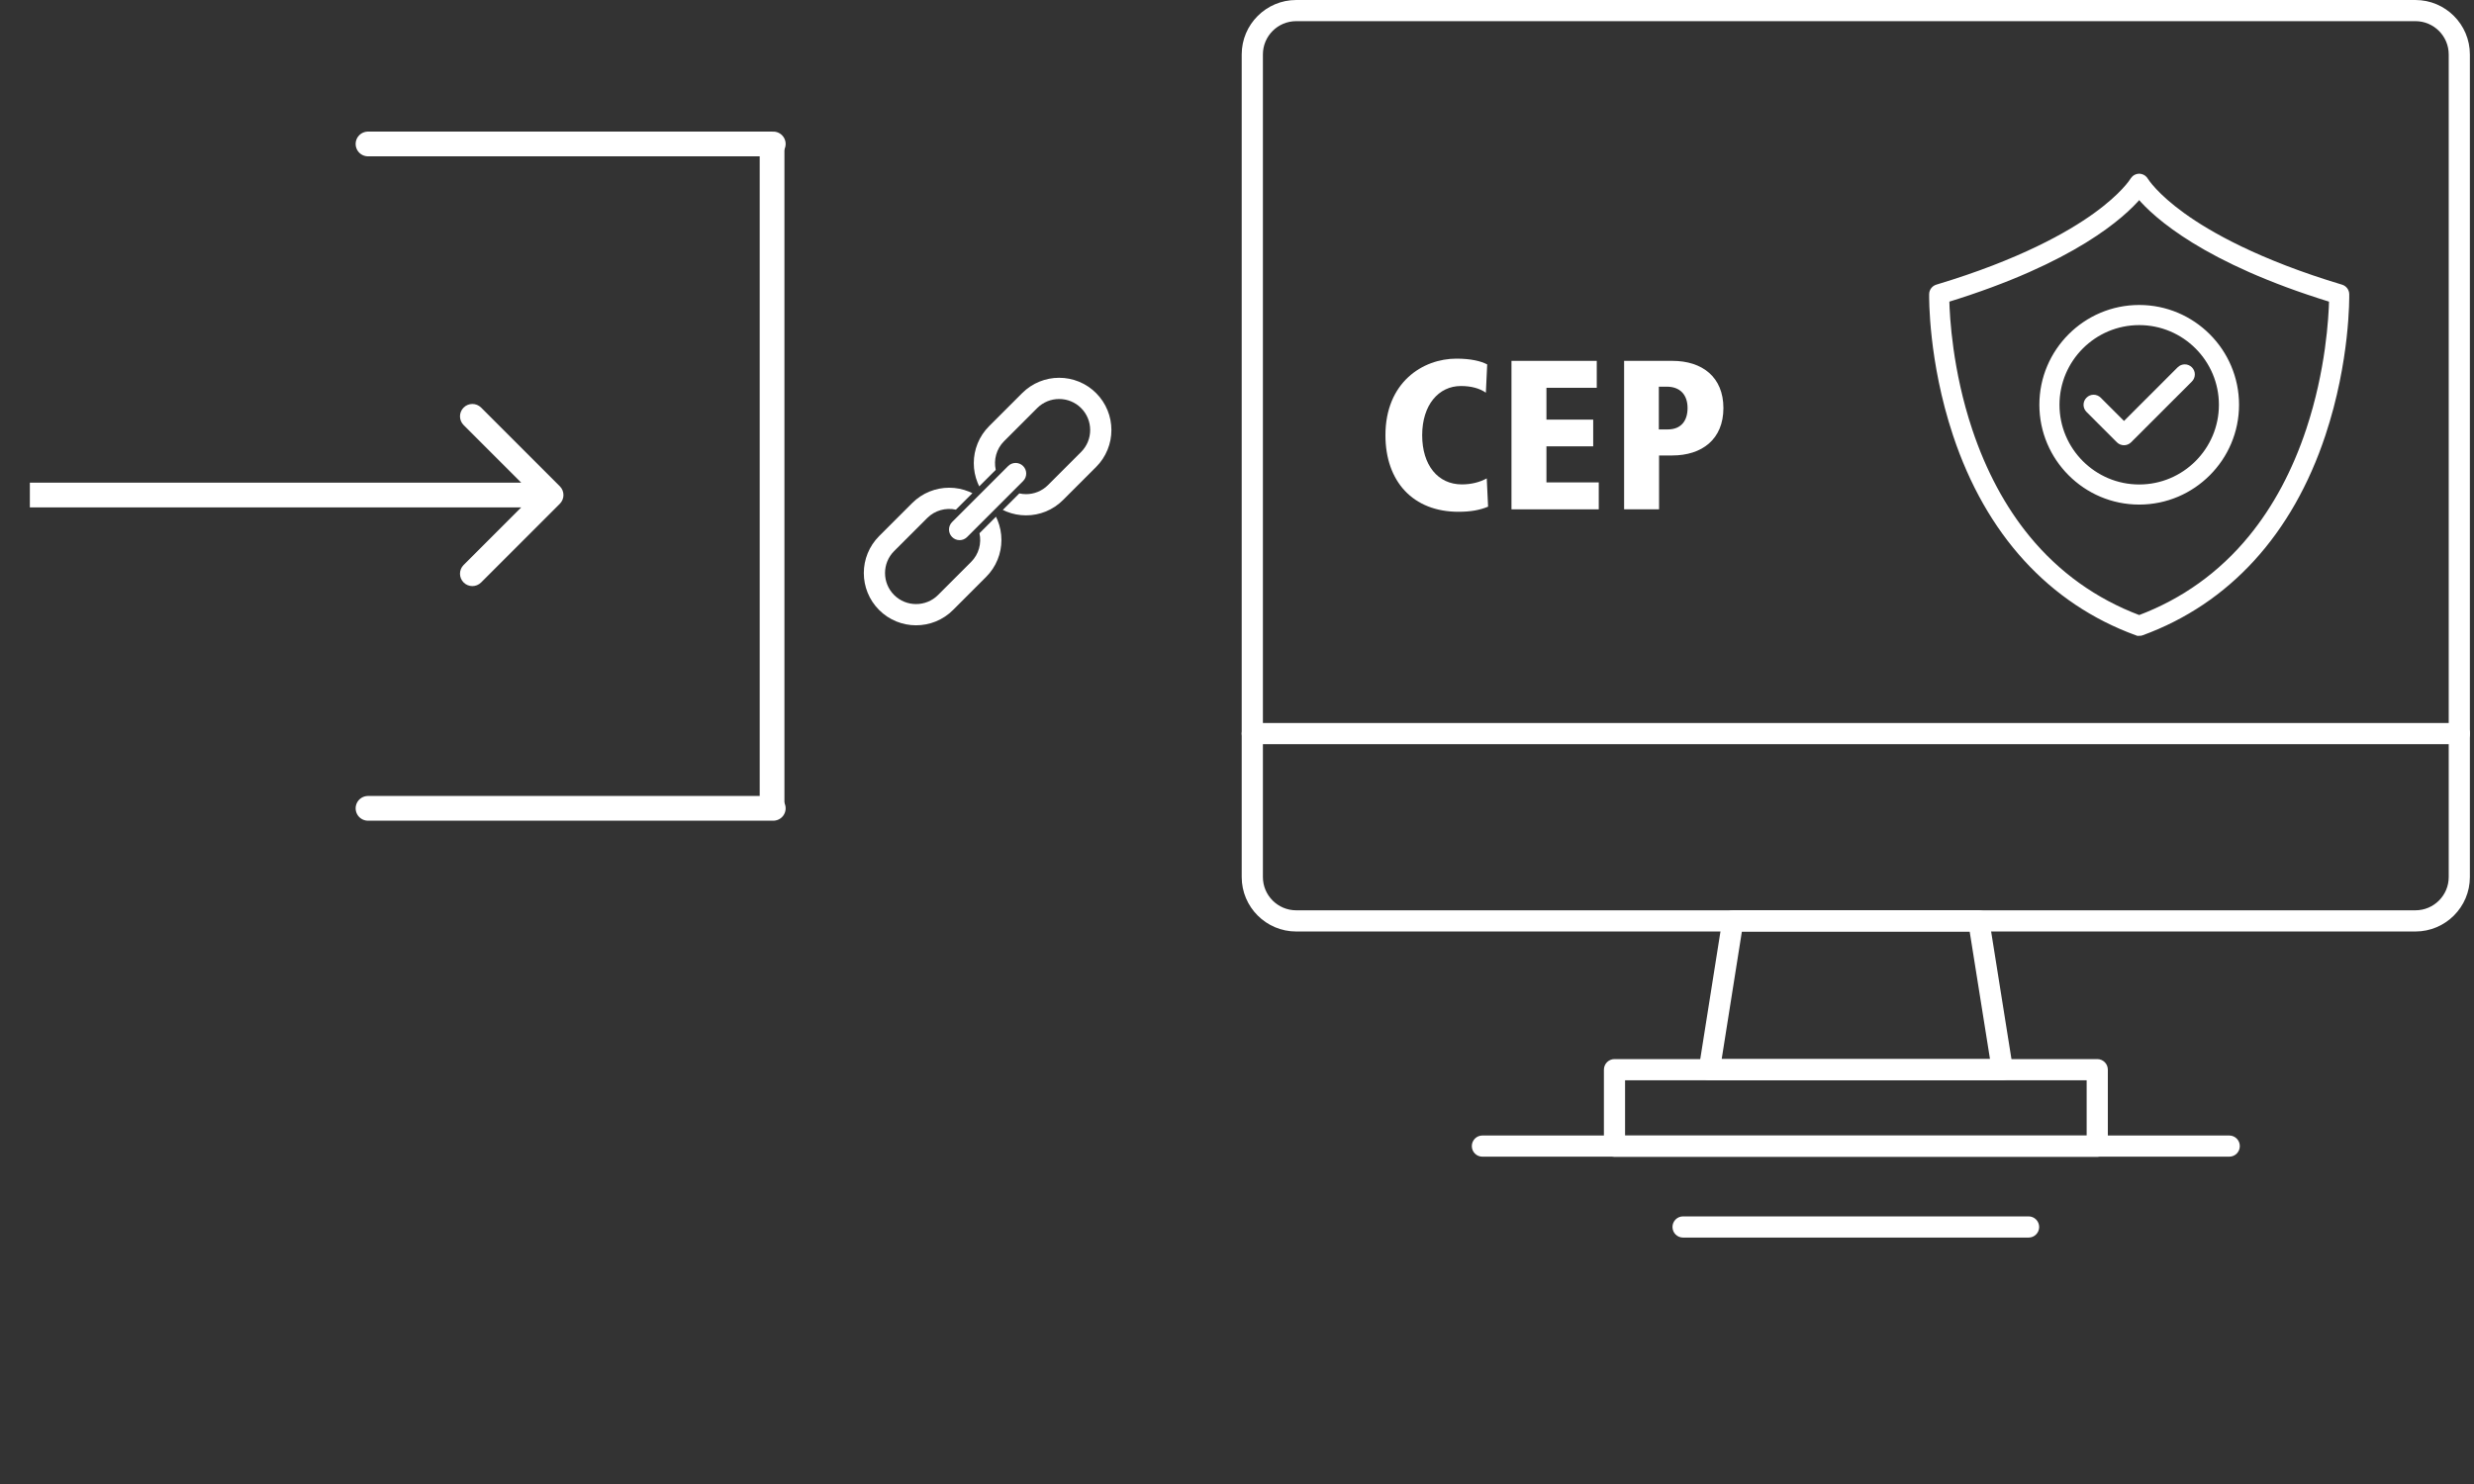 <svg width="200" height="120" viewBox="0 0 200 120" fill="none" xmlns="http://www.w3.org/2000/svg">
<rect x="0" y="0" width="200" height="120" fill="#333333" stroke="none"/>
<g clip-path="url(#clip0_3568_4845)">
<path d="M172.935 40.614C168.589 40.614 165.052 37.077 165.052 32.731C165.052 28.385 168.589 24.848 172.935 24.848C177.281 24.848 180.818 28.385 180.818 32.731C180.818 37.077 177.281 40.614 172.935 40.614ZM172.935 26.101C169.277 26.101 166.303 29.075 166.303 32.733C166.303 36.39 169.277 39.364 172.935 39.364C176.592 39.364 179.566 36.39 179.566 32.733C179.566 29.075 176.592 26.101 172.935 26.101Z" fill="white" stroke="white" stroke-width="0.375" stroke-miterlimit="10"/>
<path d="M171.705 35.815C171.545 35.815 171.385 35.754 171.263 35.632L168.806 33.175C168.561 32.93 168.561 32.535 168.806 32.29C169.05 32.045 169.445 32.045 169.69 32.29L171.705 34.305L176.177 29.833C176.422 29.588 176.817 29.588 177.062 29.833C177.306 30.078 177.306 30.473 177.062 30.717L172.147 35.632C172.025 35.754 171.865 35.815 171.705 35.815Z" fill="white" stroke="white" stroke-width="0.375" stroke-miterlimit="10"/>
<path d="M172.935 51.23C172.862 51.23 172.789 51.218 172.719 51.193C165.772 48.656 160.701 43.104 158.057 35.134C156.071 29.154 156.138 24.003 156.142 23.785C156.146 23.513 156.328 23.276 156.588 23.197C163.327 21.172 167.27 18.924 169.39 17.395C171.62 15.786 172.35 14.618 172.392 14.55C172.4 14.537 172.408 14.525 172.415 14.513C172.447 14.466 172.485 14.424 172.526 14.387C172.581 14.339 172.646 14.3 172.717 14.274C172.83 14.233 172.954 14.223 173.077 14.252C173.252 14.294 173.396 14.408 173.479 14.558C173.541 14.657 174.283 15.814 176.481 17.399C178.601 18.928 182.543 21.174 189.281 23.199C189.541 23.278 189.721 23.515 189.727 23.788C189.731 24.005 189.798 29.156 187.812 35.136C185.168 43.104 180.097 48.656 173.154 51.193C173.085 51.218 173.01 51.232 172.935 51.232V51.23ZM157.396 24.257C157.427 25.635 157.656 29.983 159.255 34.773C160.38 38.146 161.951 41.079 163.929 43.487C166.34 46.424 169.368 48.593 172.935 49.935C176.507 48.591 179.539 46.416 181.952 43.469C183.93 41.056 185.503 38.117 186.624 34.736C188.213 29.949 188.44 25.627 188.472 24.255C178.236 21.111 174.239 17.44 172.933 15.9C171.624 17.44 167.619 21.113 157.396 24.255V24.257Z" fill="white" stroke="white" stroke-width="0.375" stroke-miterlimit="10"/>
<path d="M195.263 75.323H104.786C102.359 75.323 100.381 73.349 100.381 70.922V4.401C100.381 1.974 102.359 0 104.786 0H195.263C197.691 0 199.667 1.974 199.667 4.401V70.922C199.667 73.347 197.693 75.323 195.263 75.323ZM104.786 1.711C103.302 1.711 102.094 2.917 102.094 4.401V70.922C102.094 72.404 103.302 73.61 104.786 73.61H195.263C196.748 73.61 197.956 72.404 197.956 70.922V4.401C197.956 2.917 196.748 1.711 195.263 1.711H104.786Z" fill="white"/>
<path d="M161.88 87.352H138.181C137.931 87.352 137.692 87.244 137.53 87.052C137.368 86.861 137.295 86.61 137.335 86.362L139.241 74.33C139.308 73.913 139.666 73.607 140.088 73.607H159.961C160.384 73.607 160.741 73.913 160.806 74.328L162.709 86.275C162.729 86.344 162.736 86.419 162.736 86.494C162.736 86.966 162.354 87.35 161.882 87.35L161.88 87.352ZM139.184 85.641H160.873L159.229 75.323H140.816L139.182 85.641H139.184Z" fill="white"/>
<path d="M169.544 93.542H130.516C130.044 93.542 129.661 93.159 129.661 92.686V86.496C129.661 86.025 130.044 85.64 130.516 85.64H169.544C170.016 85.64 170.399 86.022 170.399 86.496V92.686C170.399 93.157 170.016 93.542 169.544 93.542ZM131.372 91.831H168.687V87.355H131.372V91.831Z" fill="white"/>
<path d="M198.81 60.177H101.239C100.764 60.177 100.381 59.794 100.381 59.32C100.381 58.847 100.764 58.466 101.239 58.466H198.812C199.284 58.466 199.669 58.849 199.669 59.32C199.669 59.792 199.286 60.177 198.812 60.177H198.81Z" fill="white"/>
<path d="M180.212 93.532H119.838C119.366 93.532 118.983 93.15 118.983 92.676C118.983 92.202 119.366 91.819 119.838 91.819H180.212C180.684 91.819 181.069 92.202 181.069 92.676C181.069 93.15 180.686 93.532 180.212 93.532Z" fill="white"/>
<path d="M163.992 100.074H136.06C135.588 100.074 135.205 99.691 135.205 99.217C135.205 98.743 135.588 98.36 136.06 98.36H163.992C164.463 98.36 164.848 98.743 164.848 99.217C164.848 99.691 164.465 100.074 163.992 100.074Z" fill="white"/>
</g>
<path d="M45.257 40.736C45.648 40.346 45.648 39.713 45.257 39.322L38.893 32.958C38.503 32.568 37.87 32.568 37.479 32.958C37.089 33.349 37.089 33.982 37.479 34.372L43.136 40.029L37.479 45.686C37.089 46.077 37.089 46.71 37.479 47.1C37.87 47.491 38.503 47.491 38.893 47.1L45.257 40.736ZM2.414 41.029H44.55V39.029H2.414V41.029Z" fill="white"/>
<g clip-path="url(#clip1_3568_4845)">
<path d="M89.537 33.184C89.743 33.691 89.847 34.225 89.847 34.773C89.847 35.322 89.743 35.856 89.537 36.362C89.325 36.887 89.012 37.358 88.609 37.761L85.934 40.436C85.531 40.839 85.061 41.151 84.536 41.364C84.029 41.569 83.495 41.673 82.947 41.673C82.398 41.673 81.864 41.569 81.357 41.364C81.259 41.324 81.162 41.28 81.067 41.233L82.402 39.899C82.581 39.938 82.764 39.958 82.947 39.958C83.59 39.958 84.232 39.713 84.722 39.224L87.397 36.548C88.376 35.57 88.376 33.977 87.397 32.998C86.418 32.02 84.826 32.02 83.847 32.998L81.172 35.674C80.543 36.302 80.318 37.184 80.497 37.994L79.162 39.328C79.115 39.234 79.072 39.137 79.032 39.038C78.826 38.532 78.722 37.997 78.722 37.449C78.722 36.901 78.826 36.366 79.031 35.86C79.244 35.335 79.556 34.865 79.959 34.462L82.635 31.786C83.038 31.383 83.508 31.071 84.033 30.858C84.539 30.653 85.074 30.549 85.622 30.549C86.171 30.549 86.705 30.653 87.211 30.858C87.736 31.071 88.206 31.383 88.609 31.786C89.012 32.189 89.325 32.66 89.537 33.184Z" fill="white"/>
<path d="M80.647 45.252C80.852 44.746 80.956 44.211 80.956 43.663C80.956 43.115 80.852 42.58 80.647 42.074C80.607 41.975 80.563 41.878 80.516 41.783L79.181 43.118C79.36 43.928 79.135 44.809 78.507 45.438L75.831 48.114C75.342 48.603 74.699 48.847 74.056 48.847C73.414 48.847 72.771 48.603 72.281 48.114C71.302 47.135 71.303 45.542 72.281 44.563L74.957 41.888C75.585 41.26 76.467 41.035 77.276 41.213L78.611 39.879C78.516 39.832 78.42 39.788 78.321 39.748C77.815 39.543 77.28 39.438 76.732 39.438C76.184 39.438 75.649 39.543 75.143 39.748C74.618 39.961 74.148 40.273 73.745 40.676L71.069 43.351C70.666 43.754 70.354 44.225 70.141 44.749C69.936 45.256 69.832 45.79 69.832 46.339C69.832 46.887 69.936 47.422 70.141 47.928C70.354 48.452 70.666 48.923 71.069 49.326C71.472 49.729 71.943 50.041 72.467 50.254C72.974 50.459 73.508 50.563 74.056 50.563C74.605 50.563 75.139 50.459 75.646 50.254C76.17 50.041 76.641 49.729 77.044 49.326L79.719 46.65C80.122 46.247 80.434 45.777 80.647 45.252V45.252Z" fill="white"/>
<path d="M76.969 43.426C76.635 43.092 76.635 42.549 76.969 42.214L81.498 37.686C81.832 37.351 82.375 37.351 82.71 37.686C83.044 38.02 83.044 38.563 82.71 38.898L78.181 43.426C77.847 43.761 77.304 43.761 76.969 43.426Z" fill="white"/>
</g>
<line x1="29.75" y1="11.641" x2="62.512" y2="11.641" stroke="white" stroke-width="2" stroke-linecap="round"/>
<line x1="29.75" y1="65.364" x2="62.512" y2="65.364" stroke="white" stroke-width="2" stroke-linecap="round"/>
<path d="M62.414 65L62.414 12" stroke="white" stroke-width="2" stroke-linecap="round"/>
<path d="M120.19 38.684L120.298 40.97C119.65 41.24 118.912 41.384 117.904 41.384C114.232 41.384 112 38.936 112 35.192C112 30.926 115.006 29 117.742 29C118.894 29 119.722 29.198 120.226 29.468L120.118 31.754C119.632 31.412 118.948 31.214 118.102 31.214C116.302 31.214 114.97 32.744 114.97 35.192C114.97 37.622 116.248 39.17 118.174 39.17C118.948 39.17 119.632 38.99 120.19 38.684Z" fill="white"/>
<path d="M129.245 41.186H122.189V29.18H129.083V31.358H125.015V33.932H128.795V36.092H125.015V39.008H129.245V41.186Z" fill="white"/>
<path d="M134.12 41.186H131.294V29.18H135.2C137.594 29.18 139.322 30.476 139.322 32.996C139.322 35.534 137.576 36.83 135.182 36.83H134.12V41.186ZM134.102 31.268V34.724H134.822C135.92 34.724 136.424 34.004 136.424 32.996C136.424 31.916 135.812 31.268 134.75 31.268H134.102Z" fill="white"/>
<defs>
<clipPath id="clip0_3568_4845">
<rect width="99.286" height="100.073" fill="white" transform="translate(100.381)"/>
</clipPath>
<clipPath id="clip1_3568_4845">
<rect width="20.015" height="20.015" fill="white" transform="translate(69.832 30.549)"/>
</clipPath>
</defs>
</svg>
